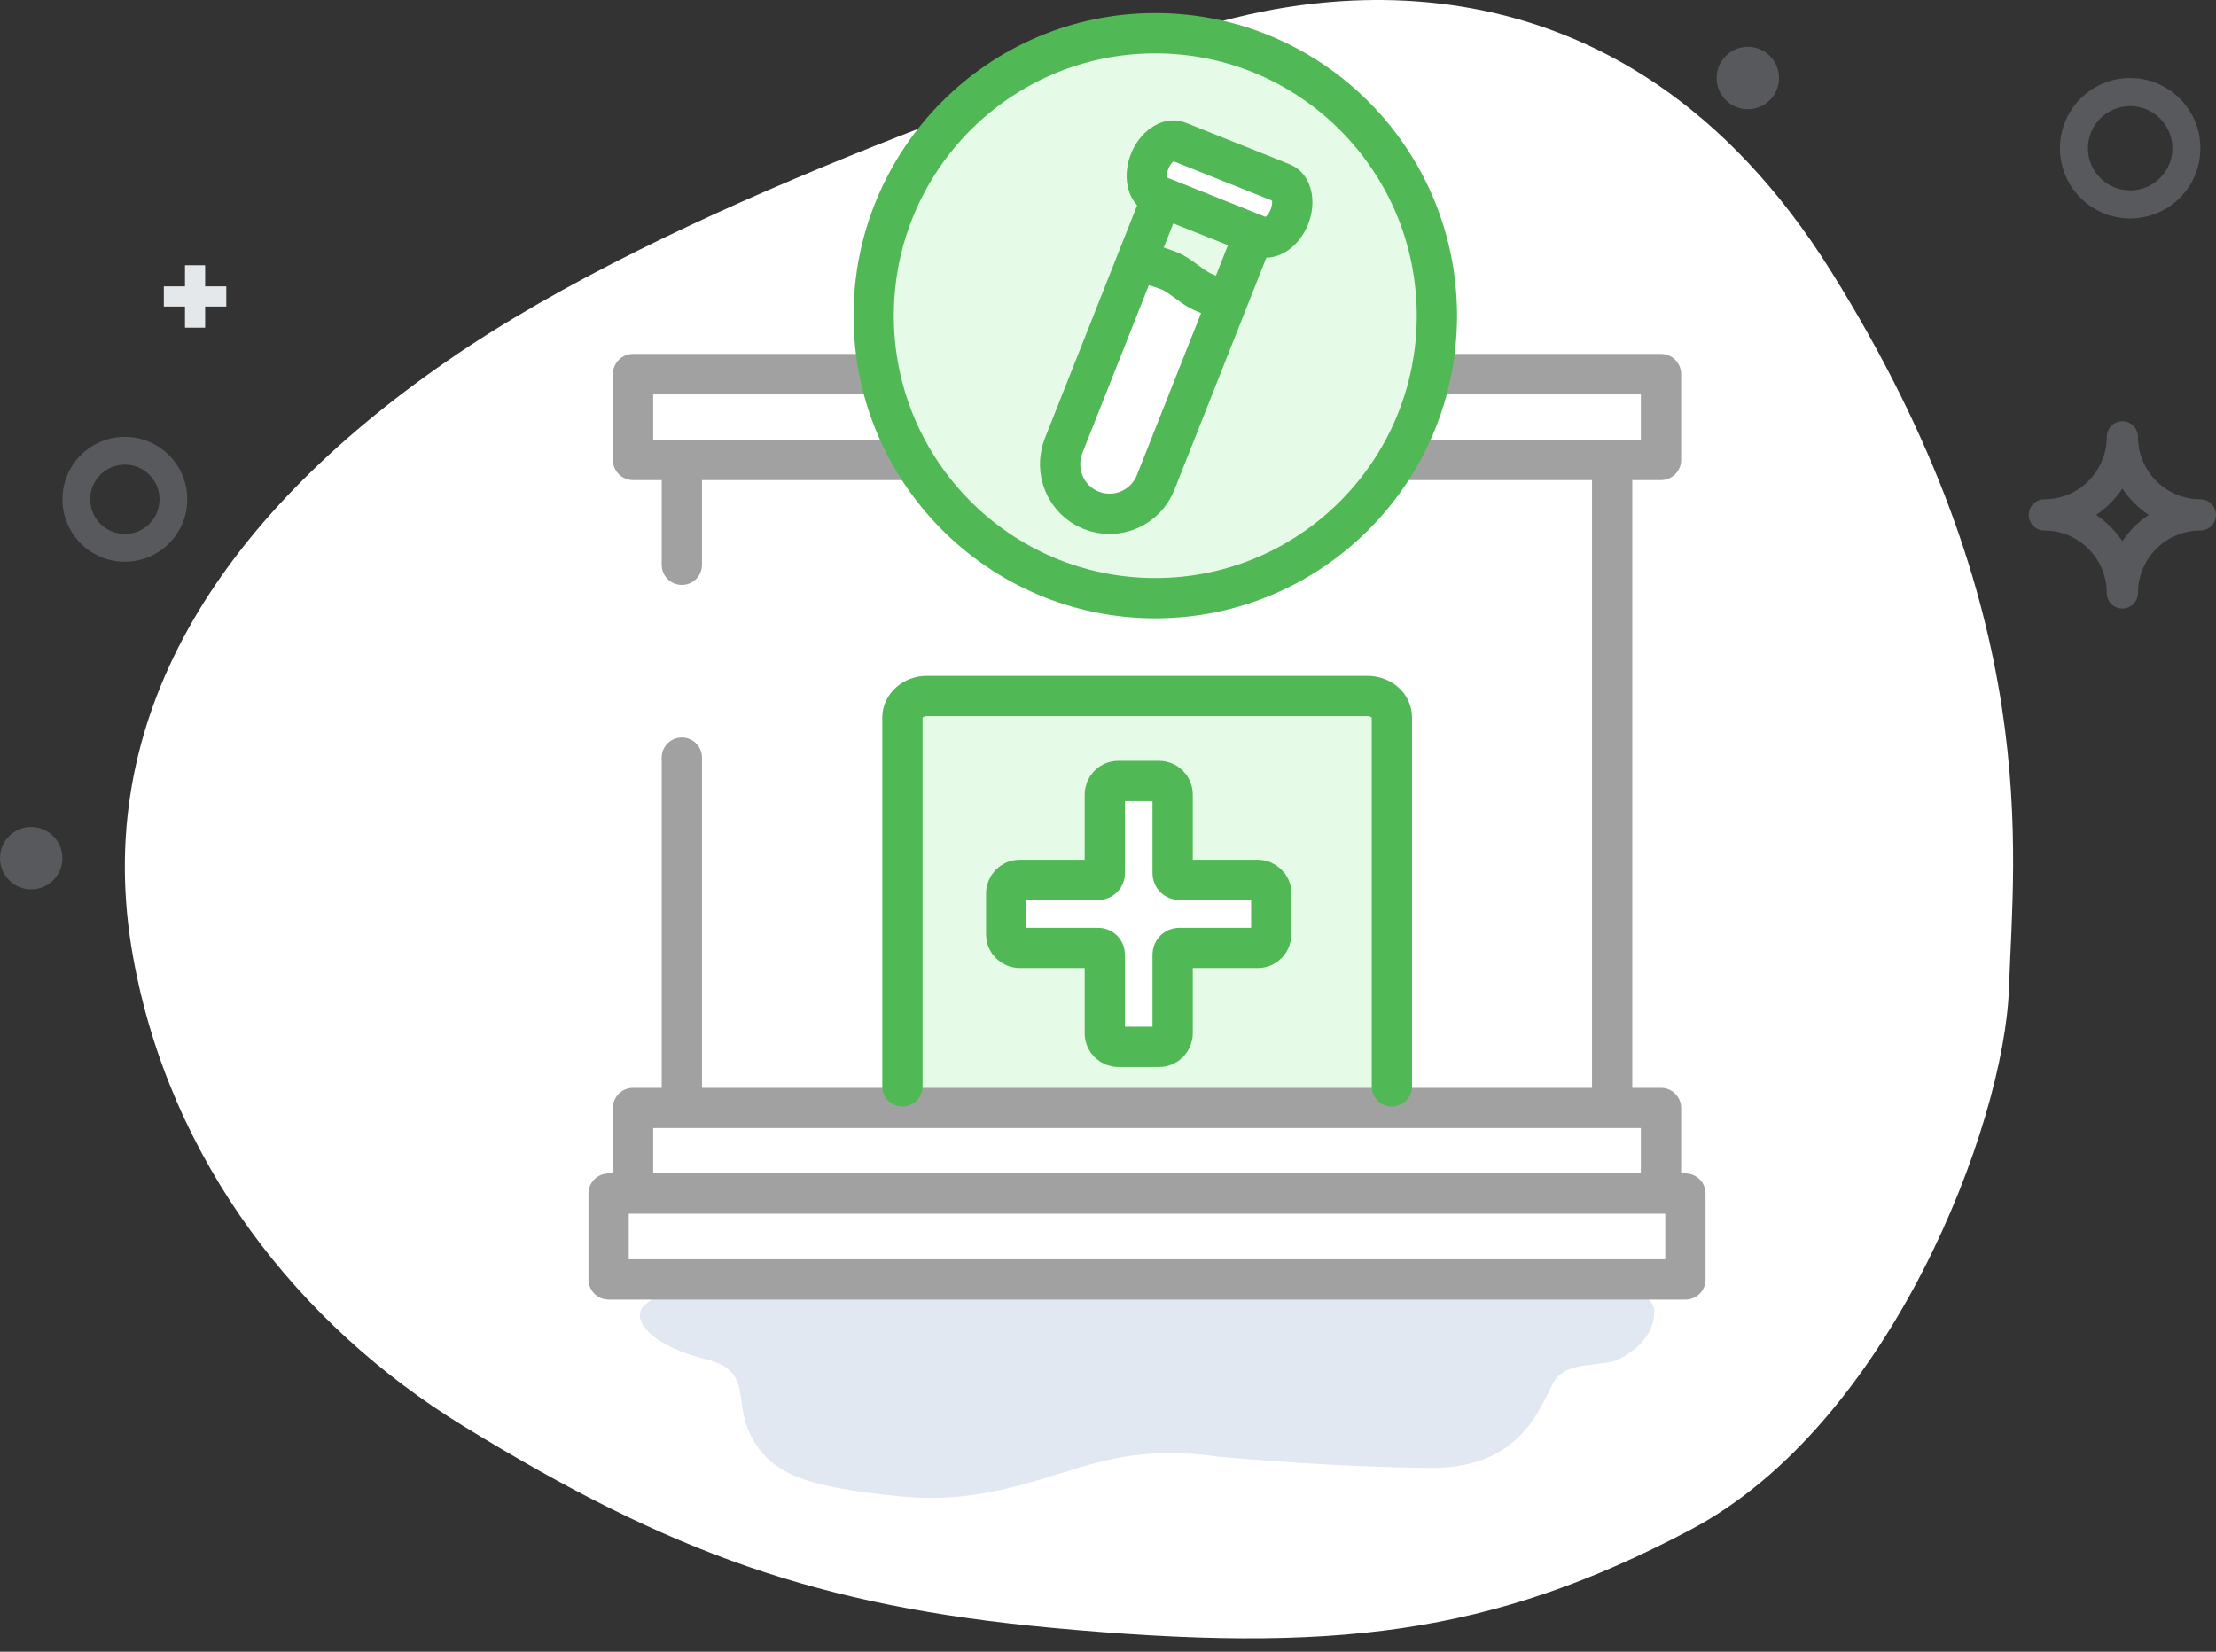 <?xml version="1.0" encoding="UTF-8"?>
<svg width="110px" height="82px" viewBox="0 0 110 82" version="1.1" xmlns="http://www.w3.org/2000/svg" xmlns:xlink="http://www.w3.org/1999/xlink">
    <rect x="0" y="0" width="110" height="82" fill="#333333" stroke="none"/>
    <title>Group 34</title>
    <g id="Page-1" stroke="none" stroke-width="1" fill="none" fill-rule="evenodd">
        <g id="Cloud-Based-LIMS" transform="translate(-565, -2433)">
            <g id="Group-34" transform="translate(565, 2433)">
                <path d="M99.724,49.061 C99.497,55.863 93.821,70.714 83.908,75.95 C73.995,81.186 66.172,82.11 52.213,80.815 C40.615,79.739 33.291,77.116 22.995,70.794 C14.845,65.789 8.441,57.68 6.607,47.517 C4.468,35.665 10.85,25.779 22.169,17.938 C33.488,10.096 51.835,4.107 58.333,1.774 C64.831,-0.56 80.364,-3.405 90.92,13.513 C101.477,30.431 99.951,42.26 99.724,49.061 Z" id="Path-9-Copy-3" fill="#FFFFFF" fill-rule="nonzero"></path>
                <path d="M40.065,61.975 C42.475,61.953 47.936,62.055 56.446,62.279 C67.984,62.405 74.412,62.47 75.729,62.476 C77.705,62.485 82.024,63.816 82.108,65.016 C82.191,66.217 81.202,67.044 80.389,67.465 C79.576,67.887 77.808,67.535 77.167,68.546 C76.525,69.557 75.712,72.922 71.001,72.877 C67.861,72.847 64.346,72.661 60.459,72.317 C58.33,71.993 56.27,72.107 54.277,72.661 C51.288,73.491 48.593,74.702 44.566,74.279 C40.538,73.855 38.484,73.394 37.38,71.48 C36.276,69.567 37.501,68.078 34.98,67.465 C32.459,66.853 31.088,65.475 32.091,64.712 C33.094,63.948 36.448,62.006 40.065,61.975 L40.065,61.975 Z" id="Path-10-Copy-3" fill="#E1E8F1" fill-rule="nonzero"></path>
                <path d="M109.225,24.789 C107.515,24.787 106.129,23.401 106.127,21.69 C106.127,21.263 105.78,20.915 105.352,20.915 C104.925,20.915 104.577,21.263 104.577,21.69 C104.575,23.401 103.19,24.787 101.479,24.789 C101.051,24.789 100.704,25.136 100.704,25.563 C100.704,25.991 101.051,26.338 101.479,26.338 C103.19,26.34 104.575,27.726 104.577,29.437 C104.577,29.864 104.925,30.211 105.352,30.211 C105.78,30.211 106.127,29.864 106.127,29.437 C106.129,27.726 107.515,26.34 109.225,26.338 C109.653,26.338 110,25.991 110,25.563 C110,25.136 109.653,24.789 109.225,24.789 L109.225,24.789 Z M105.352,26.87 C105.008,26.352 104.563,25.908 104.045,25.563 C104.563,25.219 105.008,24.775 105.352,24.257 C105.697,24.775 106.141,25.219 106.659,25.563 C106.141,25.908 105.697,26.352 105.352,26.87 L105.352,26.87 Z" id="Fill-4" fill="#ABB3BB" fill-rule="nonzero" opacity="0.3"></path>
                <circle id="Oval" fill="#ABB3BB" fill-rule="nonzero" opacity="0.3" cx="1.549" cy="42.606" r="1.549"></circle>
                <circle id="Oval" fill="#ABB3BB" fill-rule="nonzero" opacity="0.3" cx="86.761" cy="3.873" r="1.549"></circle>
                <path d="M6.197,27.887 C4.486,27.887 3.099,26.5 3.099,24.789 C3.099,23.078 4.486,21.69 6.197,21.69 C7.909,21.69 9.296,23.078 9.296,24.789 C9.296,26.5 7.909,27.887 6.197,27.887 L6.197,27.887 Z M6.197,23.067 C5.247,23.067 4.476,23.838 4.476,24.789 C4.476,25.74 5.247,26.51 6.197,26.51 C7.148,26.51 7.919,25.74 7.919,24.789 C7.919,23.838 7.148,23.067 6.197,23.067 L6.197,23.067 Z" id="Shape" fill="#ABB3BB" fill-rule="nonzero" opacity="0.3"></path>
                <line x1="9.683" y1="16.268" x2="9.683" y2="13.169" id="Line" stroke="#E5E8EA"></line>
                <line x1="9.683" y1="16.268" x2="9.683" y2="13.169" id="Line" stroke="#E5E8EA" transform="translate(9.683, 14.718) rotate(90) translate(-9.683, -14.718) "></line>
                <path d="M105.739,10.845 C103.814,10.845 102.254,9.284 102.254,7.359 C102.254,5.434 103.814,3.873 105.739,3.873 C107.664,3.873 109.225,5.434 109.225,7.359 C109.225,9.284 107.664,10.845 105.739,10.845 L105.739,10.845 Z M105.739,5.268 C104.582,5.268 103.643,6.204 103.643,7.359 C103.643,8.514 104.582,9.451 105.739,9.451 C106.897,9.451 107.835,8.514 107.835,7.359 C107.835,6.204 106.897,5.268 105.739,5.268 L105.739,5.268 Z" id="Shape" fill="#ABB3BB" fill-rule="nonzero" opacity="0.3"></path>
                <g id="Group-33" transform="translate(30.211, 1.65)">
                    <path d="M53.397,43.708 L42.193,42.541 L33.308,40.133 L31.985,35.893 L30.499,32.954 L25.492,26.011 L27.602,20.058 L29.459,11.549 L34.199,13.795 C34.199,13.795 54.452,36.632 53.412,43.722 L53.397,43.708 Z" id="Path" fill="#FFFFFF"></path>
                    <rect id="Rectangle" fill="#FFFFFF" x="3.516" y="21.155" width="46.418" height="31.75"></rect>
                    <rect id="Rectangle" fill="#E6FBE7" fill-rule="nonzero" x="14.802" y="33.823" width="23.847" height="18.974"></rect>
                    <path d="M32.223,42.034 L28.332,42.034 C28.143,42.034 27.997,41.888 27.997,41.698 L27.997,37.795 C27.997,37.415 27.691,37.123 27.327,37.123 L25.302,37.123 C24.923,37.123 24.631,37.43 24.631,37.795 L24.631,41.698 C24.631,41.888 24.486,42.034 24.296,42.034 L20.406,42.034 C20.027,42.034 19.736,42.341 19.736,42.706 L19.736,44.738 C19.736,45.118 20.042,45.411 20.406,45.411 L24.296,45.411 C24.486,45.411 24.631,45.557 24.631,45.747 L24.631,49.65 C24.631,50.03 24.937,50.322 25.302,50.322 L27.327,50.322 C27.706,50.322 27.997,50.015 27.997,49.65 L27.997,45.747 C27.997,45.557 28.143,45.411 28.332,45.411 L32.223,45.411 C32.601,45.411 32.893,45.104 32.893,44.738 L32.893,42.706 C32.893,42.326 32.587,42.034 32.223,42.034 Z" id="Path" stroke="#50B956" stroke-width="2" fill="#FFFFFF" fill-rule="nonzero"></path>
                    <g id="Group" transform="translate(0, 16.921)" stroke-linecap="round" stroke-linejoin="round" stroke-width="2">
                        <g>
                            <path d="M15.856,4.264 L1.212,4.264 L1.212,0 L15.856,0 M27.156,0 L52.239,0 L52.239,4.264 L27.156,4.264" id="Shape" stroke="#A1A1A1" fill="#FFFFFF"></path>
                            <polygon id="Path" stroke="#A1A1A1" fill="#FFFFFF" points="0 44.95 53.451 44.95 53.451 40.686 0 40.686"></polygon>
                            <polyline id="Path" stroke="#A1A1A1" fill="#FFFFFF" points="1.212 39.627 1.212 36.436 52.239 36.436 52.239 39.627"></polyline>
                            <path d="M3.635,9.469 L3.635,4.779 M3.635,35.922 L3.635,19.042" id="Shape" stroke="#A1A1A1"></path>
                            <line x1="49.815" y1="4.764" x2="49.815" y2="35.922" id="Path" stroke="#A1A1A1"></line>
                            <path d="M38.88,35.363 L38.88,17.042 C38.88,16.454 38.34,15.983 37.668,15.983 L15.797,15.983 C15.126,15.983 14.585,16.468 14.585,17.042 L14.585,35.363" id="Path" stroke="#50B956"></path>
                        </g>
                    </g>
                    <g id="Group" transform="translate(13.157, 0)">
                        <ellipse id="Oval" stroke="#50B956" stroke-width="2" fill="#E6FBE7" fill-rule="nonzero" cx="13.979" cy="14.024" rx="13.979" ry="14.024"></ellipse>
                        <path d="M13.352,11.433 L10.74,17.933 C10.74,17.933 9.062,21.08 9.5,22.09 C9.937,23.1 11.922,24.652 12.797,23.979 C13.673,23.305 15.147,20.011 15.497,19.133 L17.7,12.985 L13.367,11.418 L13.352,11.433 Z" id="Path" fill="#FFFFFF" fill-rule="nonzero"></path>
                        <g id="Artboard-Copy-74-6" transform="translate(9.255, 5.328)" stroke="#50B956" stroke-width="2">
                            <g id="Group-70-5">
                                <path d="M4.885,3.25 L0.172,15.152 C-0.324,16.425 0.289,17.86 1.544,18.358 C2.799,18.855 4.229,18.255 4.739,16.982 C4.739,16.982 4.739,16.982 4.739,16.982 L9.453,5.08 L9.453,5.08" id="Path-110-5"></path>
                                <path d="M3.718,6.163 C4.083,6.061 4.667,6.163 5.455,6.486 C5.863,6.647 6.418,7.144 6.841,7.393 C7.103,7.54 7.527,7.715 8.139,7.935" id="Path-112-5"></path>
                                <path d="M5.863,0.044 L11.029,2.108 C11.51,2.299 11.671,3.06 11.379,3.792 C11.087,4.524 10.445,4.963 9.964,4.773 L4.798,2.709 C4.316,2.518 4.156,1.757 4.448,1.025 C4.739,0.293 5.382,-0.146 5.863,0.044 Z" id="Rectangle-9" fill="#FFFFFF"></path>
                            </g>
                        </g>
                    </g>
                </g>
            </g>
        </g>
    </g>
</svg>